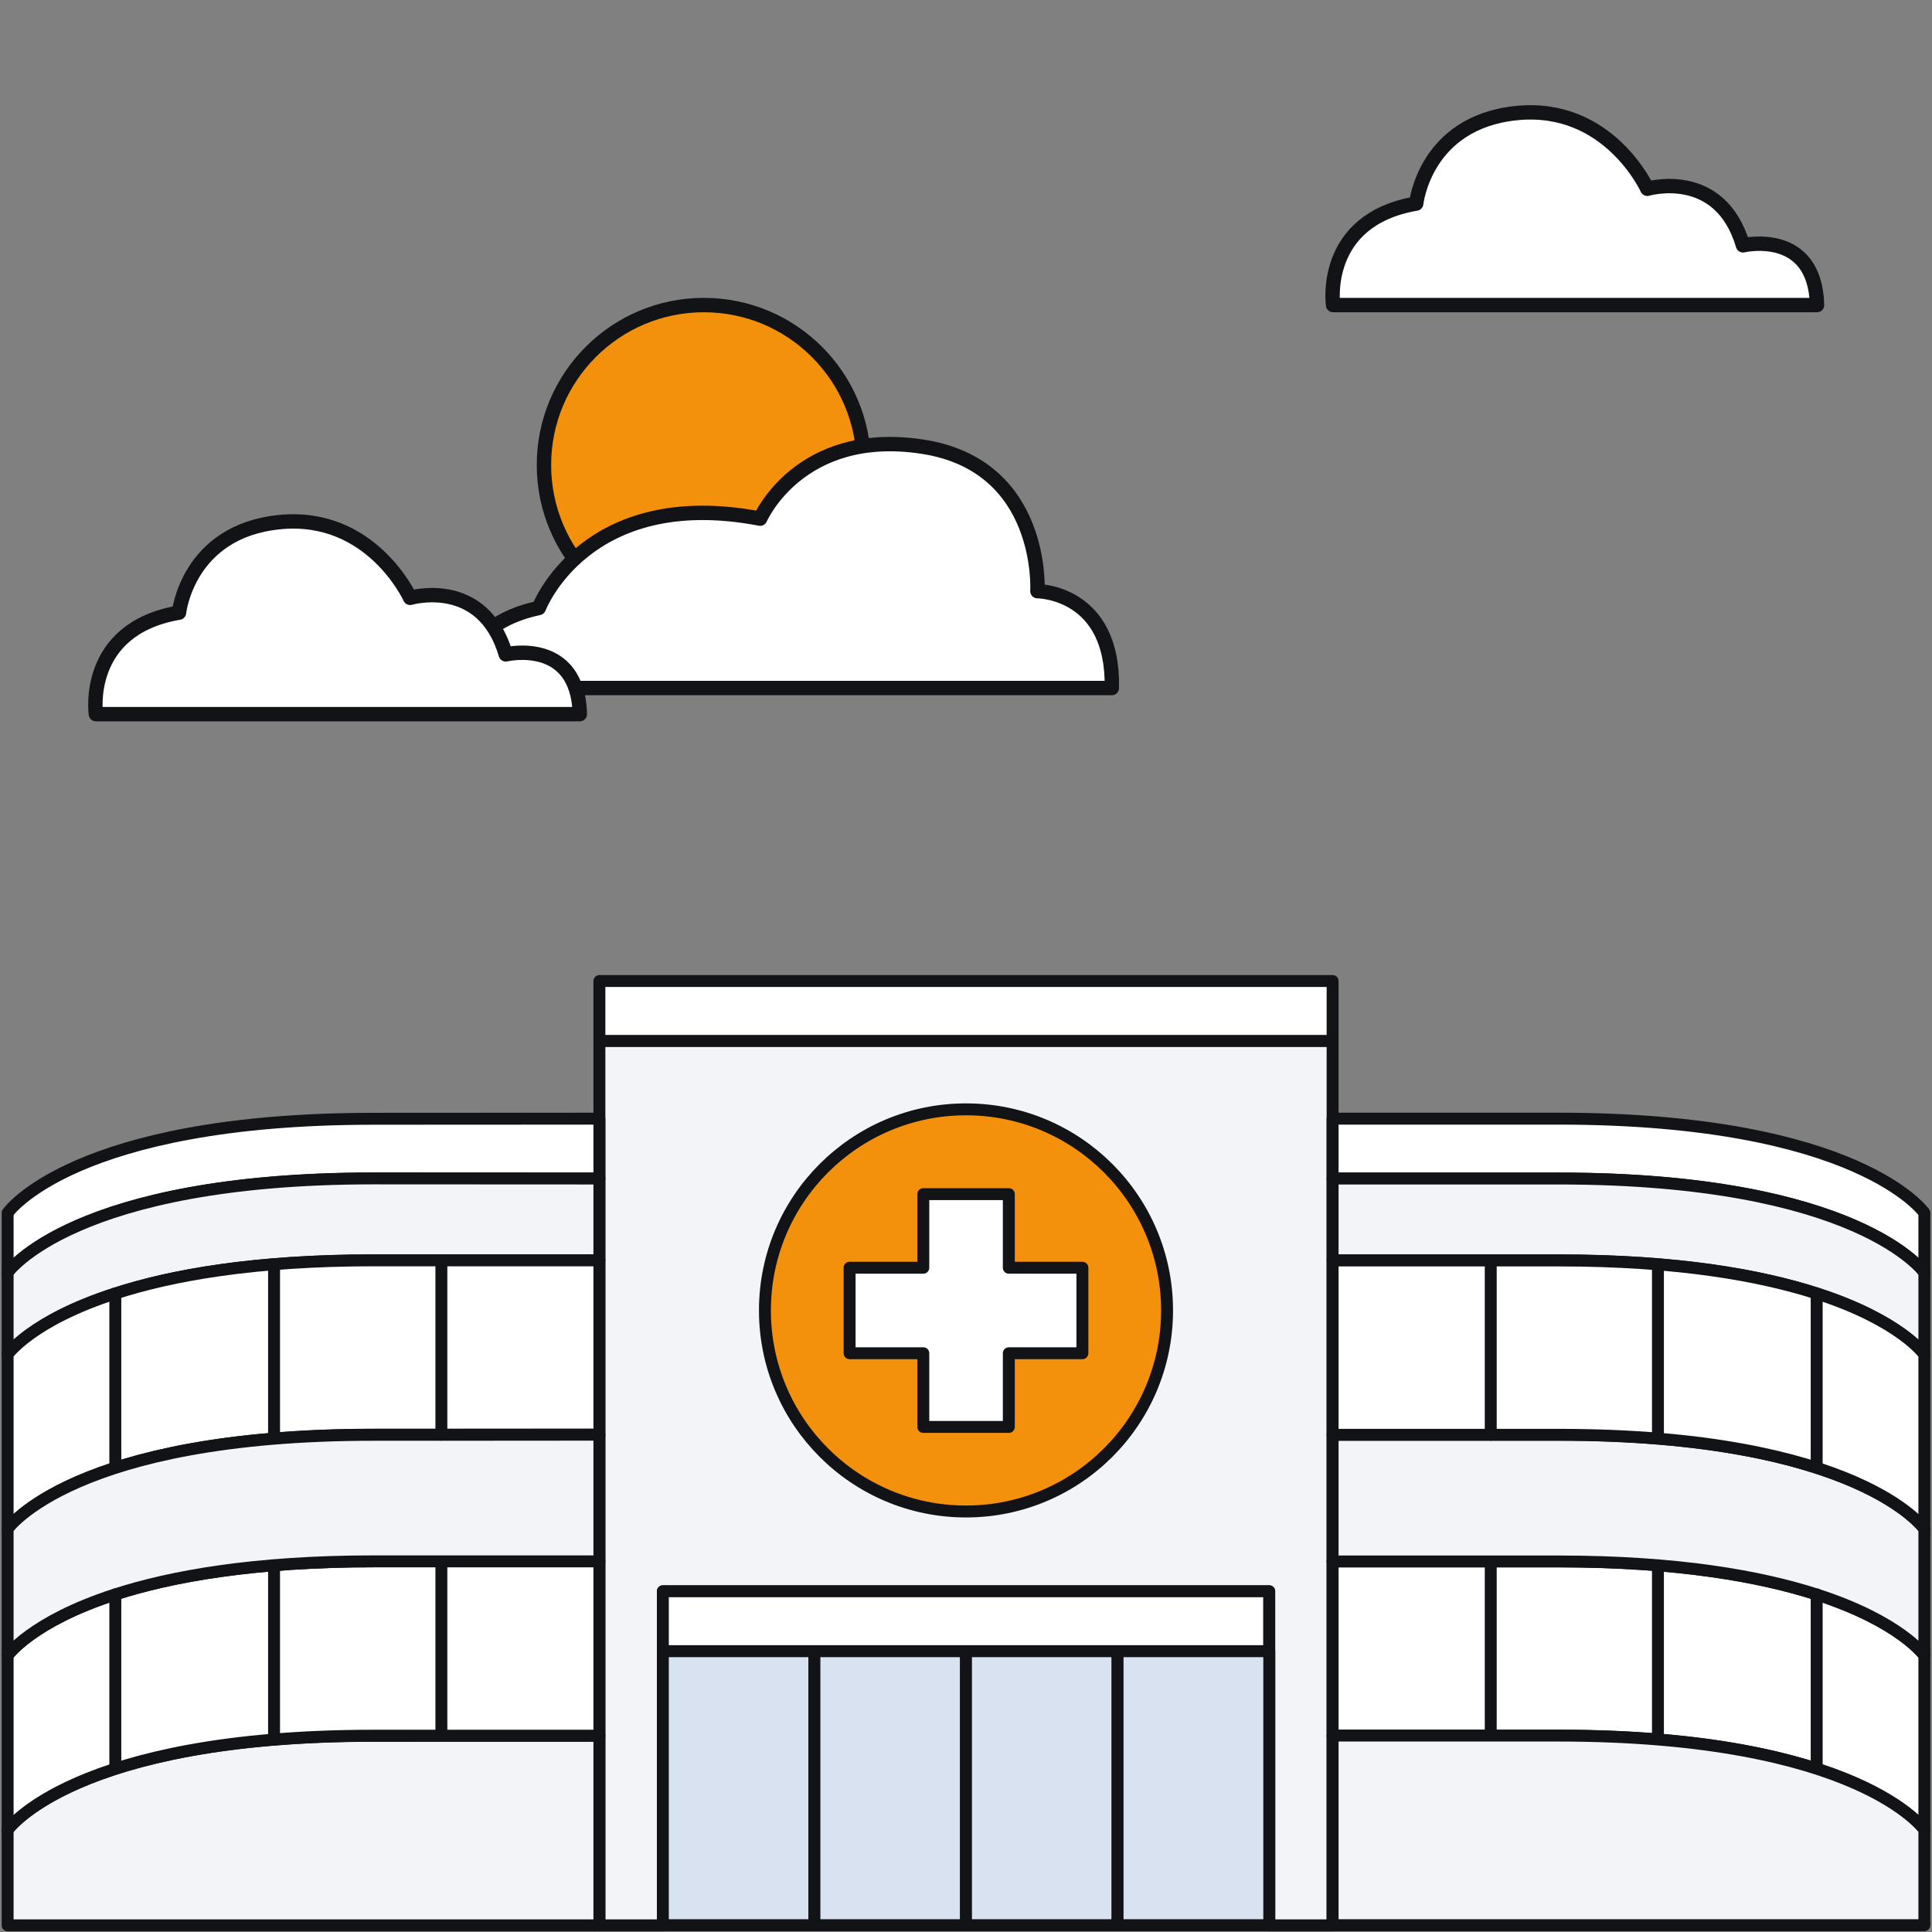 <?xml version="1.0" encoding="utf-8"?>
<!-- Generator: Adobe Illustrator 28.2.0, SVG Export Plug-In . SVG Version: 6.00 Build 0)  -->
<svg version="1.1" id="Layer_1" xmlns="http://www.w3.org/2000/svg" xmlns:xlink="http://www.w3.org/1999/xlink" x="0px" y="0px"
	 viewBox="0 0 162 162" style="enable-background:new 0 0 162 162;" xml:space="preserve">
<rect x="0" y="0" width="162" height="162" fill="#808080" stroke="none"/>
<style type="text/css">
	.st0{fill:#F2F4F7;stroke:#121317;stroke-linecap:round;stroke-linejoin:round;stroke-miterlimit:10;}
	.st1{fill:#F3910D;stroke:#121317;stroke-linecap:round;stroke-linejoin:round;stroke-miterlimit:10;}
	.st2{fill:#FFFFFF;stroke:#121317;stroke-linecap:round;stroke-linejoin:round;stroke-miterlimit:10;}
	.st3{fill:#D9E2F0;stroke:#121317;stroke-linecap:round;stroke-linejoin:round;stroke-miterlimit:10;}
	.st4{fill:none;stroke:#121317;stroke-linecap:round;stroke-linejoin:round;stroke-miterlimit:10;}
	.st5{fill:#F3910D;stroke:#121317;stroke-width:1.206;stroke-linecap:round;stroke-linejoin:round;stroke-miterlimit:10;}
	.st6{fill:#FFFFFF;stroke:#121317;stroke-width:1.206;stroke-linecap:round;stroke-linejoin:round;stroke-miterlimit:10;}
</style>
<g>
	<polygon class="st0" points="111.74,87.28 111.74,161.44 106.43,161.44 106.43,133.43 55.58,133.43 55.58,161.44 50.26,161.44 
		50.26,87.28 	"/>
	<g>
		<circle class="st1" cx="81" cy="109.88" r="16.86"/>
		<polygon class="st2" points="90.76,106.3 90.76,113.47 84.59,113.47 84.59,119.65 77.42,119.65 77.42,113.47 71.24,113.47 
			71.24,106.3 77.42,106.3 77.42,100.13 84.59,100.13 84.59,106.3 		"/>
	</g>
	<rect x="50.26" y="82.26" class="st2" width="61.48" height="5.02"/>
	<rect x="55.58" y="138.44" class="st3" width="12.71" height="22.99"/>
	<rect x="68.29" y="138.44" class="st3" width="12.71" height="22.99"/>
	<rect x="81" y="138.44" class="st3" width="12.71" height="22.99"/>
	<rect x="93.71" y="138.44" class="st3" width="12.72" height="22.99"/>
	<g>
		<path class="st0" d="M50.26,145.54v15.9H0.64v-8c0,0,5.5-7.89,30.71-7.89C48.08,145.54,50.26,145.54,50.26,145.54z"/>
		<path class="st2" d="M50.26,130.92v14.62c0,0-2.18,0-18.91,0c-25.2,0-30.71,7.89-30.71,7.89v-14.62c0,0,1.99-2.85,9.03-5.12
			c4.69-1.51,11.6-2.77,21.68-2.77C48.08,130.92,50.26,130.92,50.26,130.92z"/>
		<path class="st2" d="M50.26,93.8v5.02c0,0-2.18,0-18.91,0c-25.2,0-30.71,7.9-30.71,7.9v-5.02c0,0,5.5-7.89,30.71-7.89
			C48.08,93.8,50.26,93.8,50.26,93.8z"/>
		<path class="st0" d="M50.26,98.82v6.86c0,0-2.18,0-18.91,0c-10.07,0-16.99,1.26-21.68,2.78c-7.04,2.26-9.03,5.11-9.03,5.11v-6.86
			c0,0,5.5-7.9,30.71-7.9C48.08,98.82,50.26,98.82,50.26,98.82z"/>
		<path class="st2" d="M50.26,105.68v14.62c0,0-1.67,0-13.25,0h-5.66c-25.2,0-30.71,7.89-30.71,7.89v-14.62c0,0,1.99-2.85,9.03-5.11
			c4.69-1.52,11.6-2.78,21.68-2.78C48.08,105.68,50.26,105.68,50.26,105.68z"/>
		<path class="st0" d="M50.26,120.3v10.62c0,0-2.18,0-18.91,0c-10.07,0-16.99,1.26-21.68,2.77c-7.04,2.27-9.03,5.12-9.03,5.12V128.2
			c0,0,5.5-7.89,30.71-7.89h5.66C48.59,120.3,50.26,120.3,50.26,120.3z"/>
		<line class="st4" x1="9.67" y1="122.88" x2="9.67" y2="108.47"/>
		<line class="st4" x1="9.67" y1="108.47" x2="9.67" y2="108.46"/>
		<line class="st4" x1="22.98" y1="106.18" x2="22.98" y2="120.52"/>
		<line class="st4" x1="37.01" y1="120.3" x2="37.01" y2="105.73"/>
		<line class="st4" x1="22.98" y1="131.38" x2="22.98" y2="145.73"/>
		<line class="st4" x1="37.01" y1="130.94" x2="37.01" y2="145.51"/>
		<line class="st4" x1="9.67" y1="148.12" x2="9.67" y2="133.69"/>
	</g>
	<g>
		<path class="st2" d="M161.36,138.81v14.62c0,0-5.49-7.89-30.7-7.89c-16.74,0-18.92,0-18.92,0v-14.62c0,0,2.19,0,18.92,0
			c10.06,0,16.98,1.26,21.67,2.77C159.38,135.97,161.36,138.81,161.36,138.81z"/>
		<path class="st0" d="M161.36,128.2v10.62c0,0-1.99-2.85-9.03-5.12c-4.69-1.51-11.6-2.77-21.67-2.77c-16.74,0-18.92,0-18.92,0
			V120.3c0,0,1.67,0,13.26,0h5.66C155.87,120.3,161.36,128.2,161.36,128.2z"/>
		<path class="st2" d="M161.36,101.7v5.02c0,0-5.49-7.9-30.7-7.9c-16.74,0-18.92,0-18.92,0V93.8c0,0,2.19,0,18.92,0
			C155.87,93.8,161.36,101.7,161.36,101.7z"/>
		<path class="st0" d="M161.36,106.71v6.86c0,0-1.99-2.85-9.03-5.12c-4.69-1.51-11.6-2.77-21.67-2.77c-16.74,0-18.92,0-18.92,0
			v-6.86c0,0,2.19,0,18.92,0C155.87,98.82,161.36,106.71,161.36,106.71z"/>
		<path class="st2" d="M161.36,113.58v14.62c0,0-5.49-7.89-30.7-7.89H125c-11.59,0-13.26,0-13.26,0v-14.62c0,0,2.19,0,18.92,0
			c10.06,0,16.98,1.26,21.67,2.77C159.38,110.73,161.36,113.58,161.36,113.58z"/>
		<line class="st4" x1="152.33" y1="122.88" x2="152.33" y2="108.46"/>
		<line class="st4" x1="139.02" y1="106.18" x2="139.02" y2="120.52"/>
		<line class="st4" x1="125" y1="120.3" x2="125" y2="105.73"/>
		<line class="st4" x1="139.02" y1="131.38" x2="139.02" y2="145.73"/>
		<line class="st4" x1="125" y1="130.94" x2="125" y2="145.51"/>
		<path class="st0" d="M161.36,153.43v8h-49.62v-15.9c0,0,2.19,0,18.92,0C155.87,145.54,161.36,153.43,161.36,153.43z"/>
		<line class="st4" x1="152.33" y1="148.12" x2="152.33" y2="133.69"/>
	</g>
	<rect x="55.58" y="133.43" class="st2" width="50.84" height="5.02"/>
</g>
<circle class="st5" cx="59.02" cy="38.99" r="13.41"/>
<path class="st6" d="M93.23,57.69H38.16c0,0,0.31-5.3,7.02-6.71c0,0,3.9-10.3,18.56-7.49c0,0,3.28-7.6,13.58-6.04
	c10.3,1.56,9.67,12.12,9.67,12.12S93.39,49.57,93.23,57.69z"/>
<path class="st6" d="M48.62,59.88H8.04c0,0-1.03-7.14,6.97-8.51c0,0,0.71-6.82,8.43-7.59c7.71-0.77,10.95,6.35,10.95,6.35
	s6.09-1.8,8.02,4.74C42.41,54.87,48.45,53.43,48.62,59.88z"/>
<path class="st6" d="M152.36,25.58h-40.58c0,0-1.03-7.14,6.97-8.51c0,0,0.71-6.82,8.43-7.59c7.71-0.77,10.95,6.35,10.95,6.35
	s6.09-1.8,8.02,4.74C146.15,20.57,152.2,19.14,152.36,25.58z"/>
</svg>
